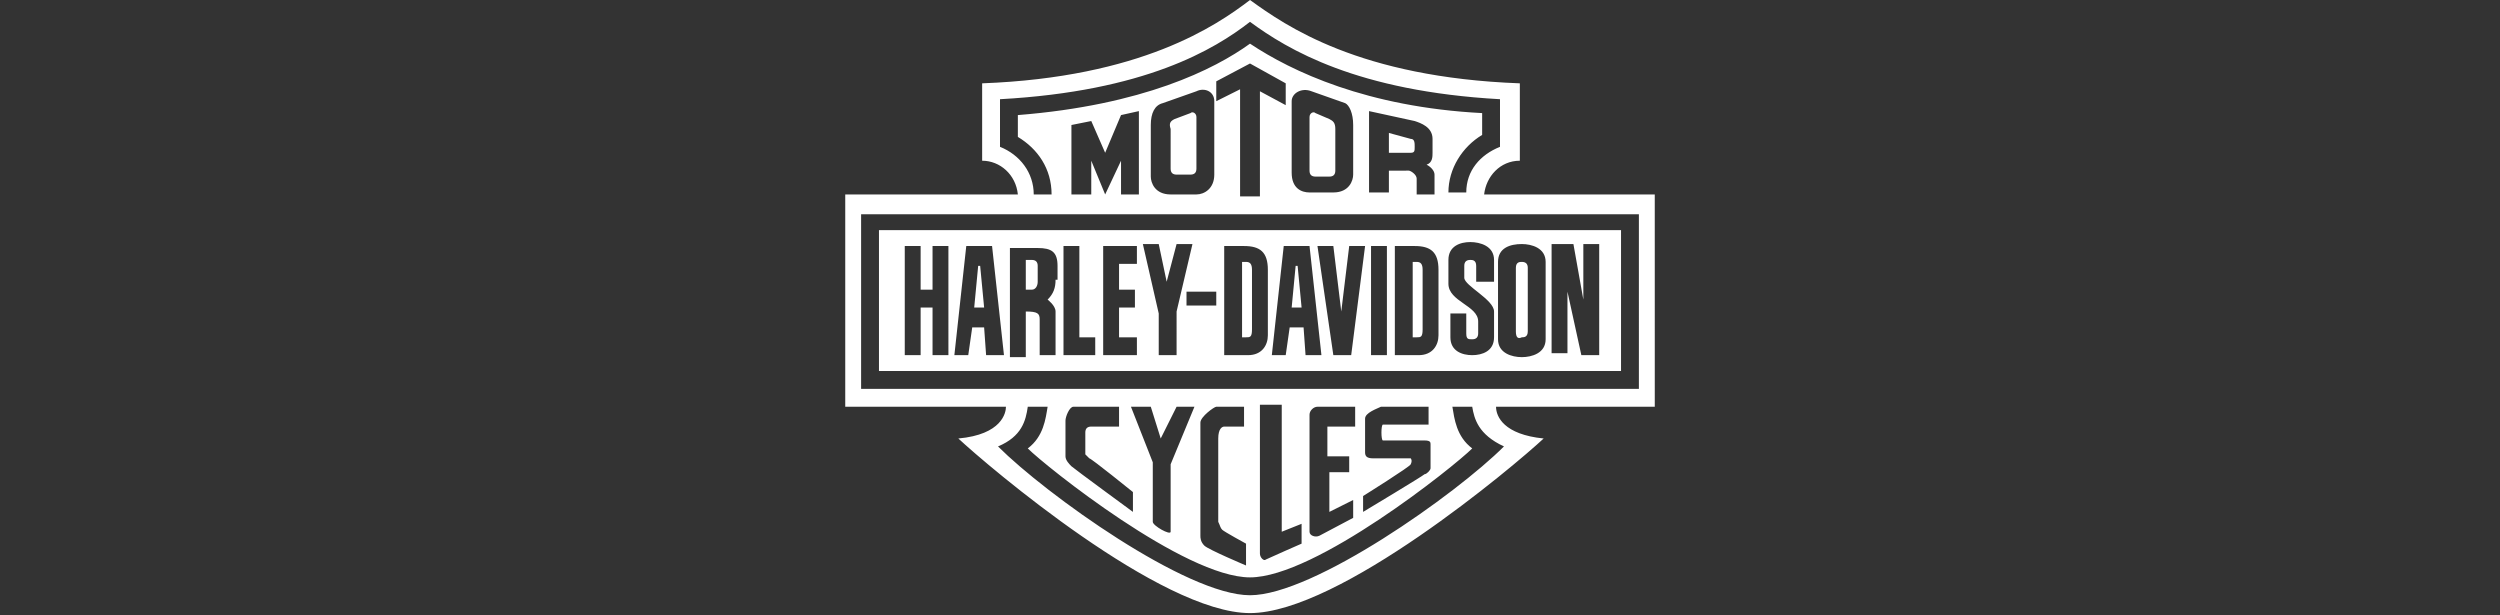 <?xml version="1.0" encoding="UTF-8"?> <svg xmlns="http://www.w3.org/2000/svg" xmlns:xlink="http://www.w3.org/1999/xlink" version="1.1" id="Layer_1" x="0px" y="0px" viewBox="0 0 126 31" style="enable-background:new 0 0 126 31;" xml:space="preserve"><rect x="0" y="0" width="126" height="31" fill="#333333" stroke="none"/> <style type="text/css"> .st0{fill-rule:evenodd;clip-rule:evenodd;fill:#FFFFFF;} </style> <g> <path class="st0" d="M83.5,9.8h-8.7l0,0c0.1-0.9,0.8-1.7,1.8-1.7l0,0V4.2l0,0C68.5,3.9,64.8,1.3,63,0c-1.7,1.3-5.5,3.9-13.5,4.2 l0,0v3.9l0,0c0.9,0,1.7,0.7,1.8,1.7l0,0h-8.7v10.7h8.1l0,0c0,0.3-0.2,1.4-2.4,1.6c1.5,1.4,10.2,8.8,14.7,8.8 c4.5,0,13.3-7.4,14.8-8.8c-2-0.2-2.4-1.1-2.4-1.6l0,0h8V9.8L83.5,9.8L83.5,9.8z M50.4,7.4l0-2.4l0,0C57.7,4.6,61.2,2.5,63,1.1 c1.9,1.4,5.4,3.5,12.6,3.9l0,0l0,2.4l0,0c-1,0.4-1.7,1.2-1.7,2.3l0,0H73l0,0c0-1.2,0.7-2.3,1.7-2.9l0,0l0-1.1l0,0 C68.9,5.4,65.1,3.6,63,2.2c-1.8,1.3-5.4,3.1-11.7,3.6l0,0l0,1.1l0,0c1,0.6,1.7,1.6,1.7,2.9l0,0h-0.9l0,0 C52.1,8.7,51.4,7.8,50.4,7.4L50.4,7.4L50.4,7.4L50.4,7.4z M72.3,8.8c0,0.2,0,1,0,1l0,0h-0.9V9l0,0c0-0.2-0.3-0.4-0.4-0.4l0,0H70 v1.1H69V5.6l2.3,0.5l0,0c0.3,0.1,0.9,0.3,0.9,0.9l0,0v0.7l0,0c0,0.2,0,0.5-0.3,0.6C72.1,8.4,72.3,8.6,72.3,8.8L72.3,8.8L72.3,8.8 L72.3,8.8z M68.2,6.3v2.5l0,0c0,0.3-0.2,0.9-1,0.9l0,0H66l0,0c-0.4,0-0.9-0.2-0.9-1l0,0V5.1l0,0c0-0.4,0.5-0.7,1-0.5l0,0l1.7,0.6 l0,0C68,5.3,68.2,5.7,68.2,6.3L68.2,6.3L68.2,6.3L68.2,6.3z M61.3,5.1V4.1L63,3.2l1.8,1v1.1l-1.3-0.7v5.3h-1V4.5L61.3,5.1L61.3,5.1 L61.3,5.1z M61.2,5.1v3.7l0,0c0,0.7-0.5,1-0.9,1l0,0H59l0,0c-0.8,0-1-0.6-1-0.9l0,0V6.3l0,0c0-0.6,0.2-1,0.6-1.1l0,0l1.7-0.6l0,0 C60.7,4.4,61.2,4.6,61.2,5.1L61.2,5.1L61.2,5.1L61.2,5.1z M55.7,9.8L55,8.1v1.7H54V6.3L55,6.1l0.7,1.6l0.8-1.9l0.9-0.2v4.2h-0.9 V8.1L55.7,9.8L55.7,9.8L55.7,9.8z M75.8,22.5C73.4,24.9,66.2,30,63,30c-3.2,0-10.3-5.1-12.7-7.5c1.2-0.5,1.4-1.3,1.5-2l0,0h1l0,0 c-0.1,0.6-0.2,1.5-1,2.1c0.9,0.9,7.9,6.5,11.2,6.5c3.3,0,10.3-5.6,11.2-6.5c-0.8-0.6-0.9-1.5-1-2.1l0,0h1l0,0 C74.3,21.1,74.5,21.9,75.8,22.5L75.8,22.5L75.8,22.5L75.8,22.5z M54.9,23.1c0.1,0,2.2,1.7,2.2,1.7l0,0v1l0,0c0,0-3-2.2-3.1-2.3 c-0.1-0.1-0.3-0.3-0.3-0.5c0-0.2,0-1.6,0-1.8c0-0.2,0.2-0.7,0.4-0.7l0,0h2.3v1h-1.4l0,0c-0.2,0-0.3,0.1-0.3,0.3l0,0v1.1l0,0 C54.7,22.9,54.8,23,54.9,23.1L54.9,23.1L54.9,23.1L54.9,23.1z M57,20.5h1l0.5,1.6l0.8-1.6h0.9L59,23.4v3.4l0,0 c0,0.2-0.9-0.3-0.9-0.5c0-0.1,0-3,0-3l0,0L57,20.5L57,20.5L57,20.5z M61.6,26.7c0.1,0.1,1.2,0.7,1.2,0.7l0,0v1.1l0,0 c0,0-1.9-0.8-2.1-1c-0.2-0.2-0.2-0.4-0.2-0.5l0,0v-5.7l0,0c0-0.3,0.7-0.8,0.8-0.8l0,0h1.4v1l0,0c0,0-0.8,0-1,0 c-0.1,0-0.3,0.1-0.3,0.6l0,0v4.2l0,0C61.5,26.5,61.5,26.6,61.6,26.7L61.6,26.7L61.6,26.7L61.6,26.7z M65.6,26.4v1l0,0 c0,0-1.6,0.7-1.8,0.8c-0.1,0.1-0.3-0.1-0.3-0.3l0,0v-7.5h1.1v6.4L65.6,26.4L65.6,26.4L65.6,26.4z M68,23v0.8h-1v2l1.2-0.6v0.9 L66.5,27l0,0c-0.2,0.1-0.5,0-0.5-0.2l0,0v-5.9l0,0c0-0.2,0.2-0.4,0.4-0.4l0,0h1.9v1h-1.4V23H68L68,23L68,23z M71.1,23.1 c0,0-1.6,0-1.9,0c-0.3,0-0.4-0.1-0.4-0.3c0-0.2,0-1.4,0-1.7c0-0.3,0.6-0.5,0.8-0.6c0.2,0,2.4,0,2.4,0l0,0v0.9h-2.3l0,0 c-0.1,0-0.1,0.8,0,0.8l0,0h2.1l0,0c0.3,0,0.3,0.1,0.3,0.2l0,0v1.2l0,0c0,0.1-0.2,0.3-0.3,0.3c-0.1,0.1-3.1,1.9-3.1,1.9l0,0V25l0,0 c0,0,2.4-1.5,2.4-1.6C71.2,23.2,71.1,23.1,71.1,23.1L71.1,23.1L71.1,23.1L71.1,23.1z M82.6,19.6H43.4v-8.8h39.2V19.6L82.6,19.6 L82.6,19.6z M59.2,6l0.8-0.3l0,0c0.1-0.1,0.3,0,0.3,0.2l0,0v2.6l0,0c0,0.2-0.1,0.3-0.3,0.3l0,0h-0.7l0,0c-0.2,0-0.3-0.1-0.3-0.3 l0,0V6.5l0,0C58.9,6.2,59,6.1,59.2,6L59.2,6L59.2,6L59.2,6z M67.3,6.5v2.1l0,0c0,0.2-0.1,0.3-0.3,0.3l0,0h-0.7l0,0 c-0.2,0-0.3-0.1-0.3-0.3l0,0V5.9l0,0c0-0.2,0.2-0.3,0.3-0.2l0,0L67,6l0,0C67.2,6.1,67.3,6.2,67.3,6.5L67.3,6.5L67.3,6.5L67.3,6.5z M71.1,7c0.2,0,0.2,0.2,0.2,0.4c0,0.2,0,0.3-0.2,0.3l0,0H70v-1L71.1,7L71.1,7L71.1,7z M44.3,11.6v7.1h37.4v-7.1H44.3L44.3,11.6 L44.3,11.6z M47.8,17.9H47v-2.4h-0.6v2.4h-0.8v-5.5h0.8v2.2H47v-2.2h0.8V17.9L47.8,17.9L47.8,17.9z M49.7,17.9l-0.1-1.4H49 l-0.2,1.4h-0.7l0.6-5.5H50l0.6,5.5H49.7L49.7,17.9L49.7,17.9z M53.2,14.1c0,0.4-0.1,0.7-0.4,1c0,0,0.4,0.3,0.4,0.6l0,0l0,2.2h-0.8 l0-1.8l0,0c0-0.3-0.1-0.4-0.7-0.4l0,0v2.3h-0.8v-5.5h1.4l0,0c0.7,0,1,0.2,1,0.9l0,0V14.1L53.2,14.1L53.2,14.1z M55.3,17.9h-1.7 v-5.5h0.8V17h0.8V17.9L55.3,17.9L55.3,17.9z M57.3,17.9h-1.7v-5.5h1.7v0.9h-0.9v1.3h0.8v0.9h-0.8V17h0.9V17.9L57.3,17.9L57.3,17.9z M59.2,17.9h-0.8v-2.1l-0.8-3.5h0.8l0.4,1.9l0.5-1.9h0.8l-0.8,3.4V17.9L59.2,17.9L59.2,17.9z M61.3,15.4h-1.5v-0.7h1.5V15.4 L61.3,15.4L61.3,15.4z M63.9,16.9c0,0.5-0.3,1-1,1l0,0h-1.2v-5.5h1l0,0c0.8,0,1.2,0.3,1.2,1.2l0,0V16.9L63.9,16.9L63.9,16.9z M65.8,17.9l-0.1-1.4H65l-0.2,1.4h-0.7l0.6-5.5H66l0.6,5.5H65.8L65.8,17.9L65.8,17.9z M68.1,17.9h-0.9l-0.8-5.5h0.8l0.4,3.3 l0.4-3.3h0.8L68.1,17.9L68.1,17.9L68.1,17.9z M69.9,17.9h-0.8v-5.5h0.8V17.9L69.9,17.9L69.9,17.9z M72.5,16.9c0,0.5-0.3,1-1,1l0,0 h-1.2v-5.5h1l0,0c0.8,0,1.2,0.3,1.2,1.2l0,0V16.9L72.5,16.9L72.5,16.9z M75.2,14.2h-0.8v-0.8l0,0c0-0.3-0.2-0.3-0.3-0.3 c-0.2,0-0.3,0.1-0.3,0.3l0,0v0.6l0,0c0,0.4,1.5,1.1,1.5,1.7l0,0v1.3l0,0c0,0.7-0.6,0.9-1.1,0.9c-0.5,0-1.1-0.2-1.1-0.9l0,0v-1.2 h0.8v1l0,0c0,0.3,0.1,0.3,0.3,0.3c0.2,0,0.3-0.1,0.3-0.3l0,0v-0.6l0,0c0-0.8-1.5-1-1.5-1.9l0,0v-1.2l0,0c0-0.7,0.6-0.9,1.1-0.9 c0.5,0,1.2,0.2,1.2,0.9l0,0V14.2L75.2,14.2L75.2,14.2z M77.9,17.1c0,0.7-0.7,0.9-1.2,0.9c-0.5,0-1.2-0.2-1.2-0.9l0,0v-3.9l0,0 c0-0.7,0.6-0.9,1.2-0.9c0.5,0,1.2,0.2,1.2,0.9l0,0V17.1L77.9,17.1L77.9,17.1z M80.7,17.9h-1L79,14.7v3.1h-0.8v-5.5h1.1l0.5,2.8 v-2.8h0.8V17.9L80.7,17.9L80.7,17.9z M49.1,15.5l0.2-2.1h0.1l0.2,2.1H49.1L49.1,15.5L49.1,15.5z M51.7,13.1H52l0,0 c0.2,0,0.3,0.1,0.3,0.3l0,0v0.8l0,0c0,0.2-0.1,0.4-0.3,0.4l0,0h-0.3V13.1L51.7,13.1L51.7,13.1z M62.6,13.2h0.2l0,0 c0.2,0,0.3,0.1,0.3,0.4l0,0v3l0,0c0,0.4-0.1,0.4-0.3,0.4l0,0h-0.2V13.2L62.6,13.2L62.6,13.2z M65.1,15.5l0.2-2.1h0.1l0.2,2.1H65.1 L65.1,15.5L65.1,15.5z M71.2,13.2h0.2l0,0c0.2,0,0.3,0.1,0.3,0.4l0,0v3l0,0c0,0.4-0.1,0.4-0.3,0.4l0,0h-0.2V13.2L71.2,13.2 L71.2,13.2z M76.4,16.7v-3.2l0,0c0-0.3,0.2-0.3,0.3-0.3c0.2,0,0.3,0.1,0.3,0.3l0,0v3.2l0,0c0,0.3-0.2,0.3-0.3,0.3 C76.5,17.1,76.4,17,76.4,16.7L76.4,16.7L76.4,16.7L76.4,16.7z"></path> </g> </svg> 